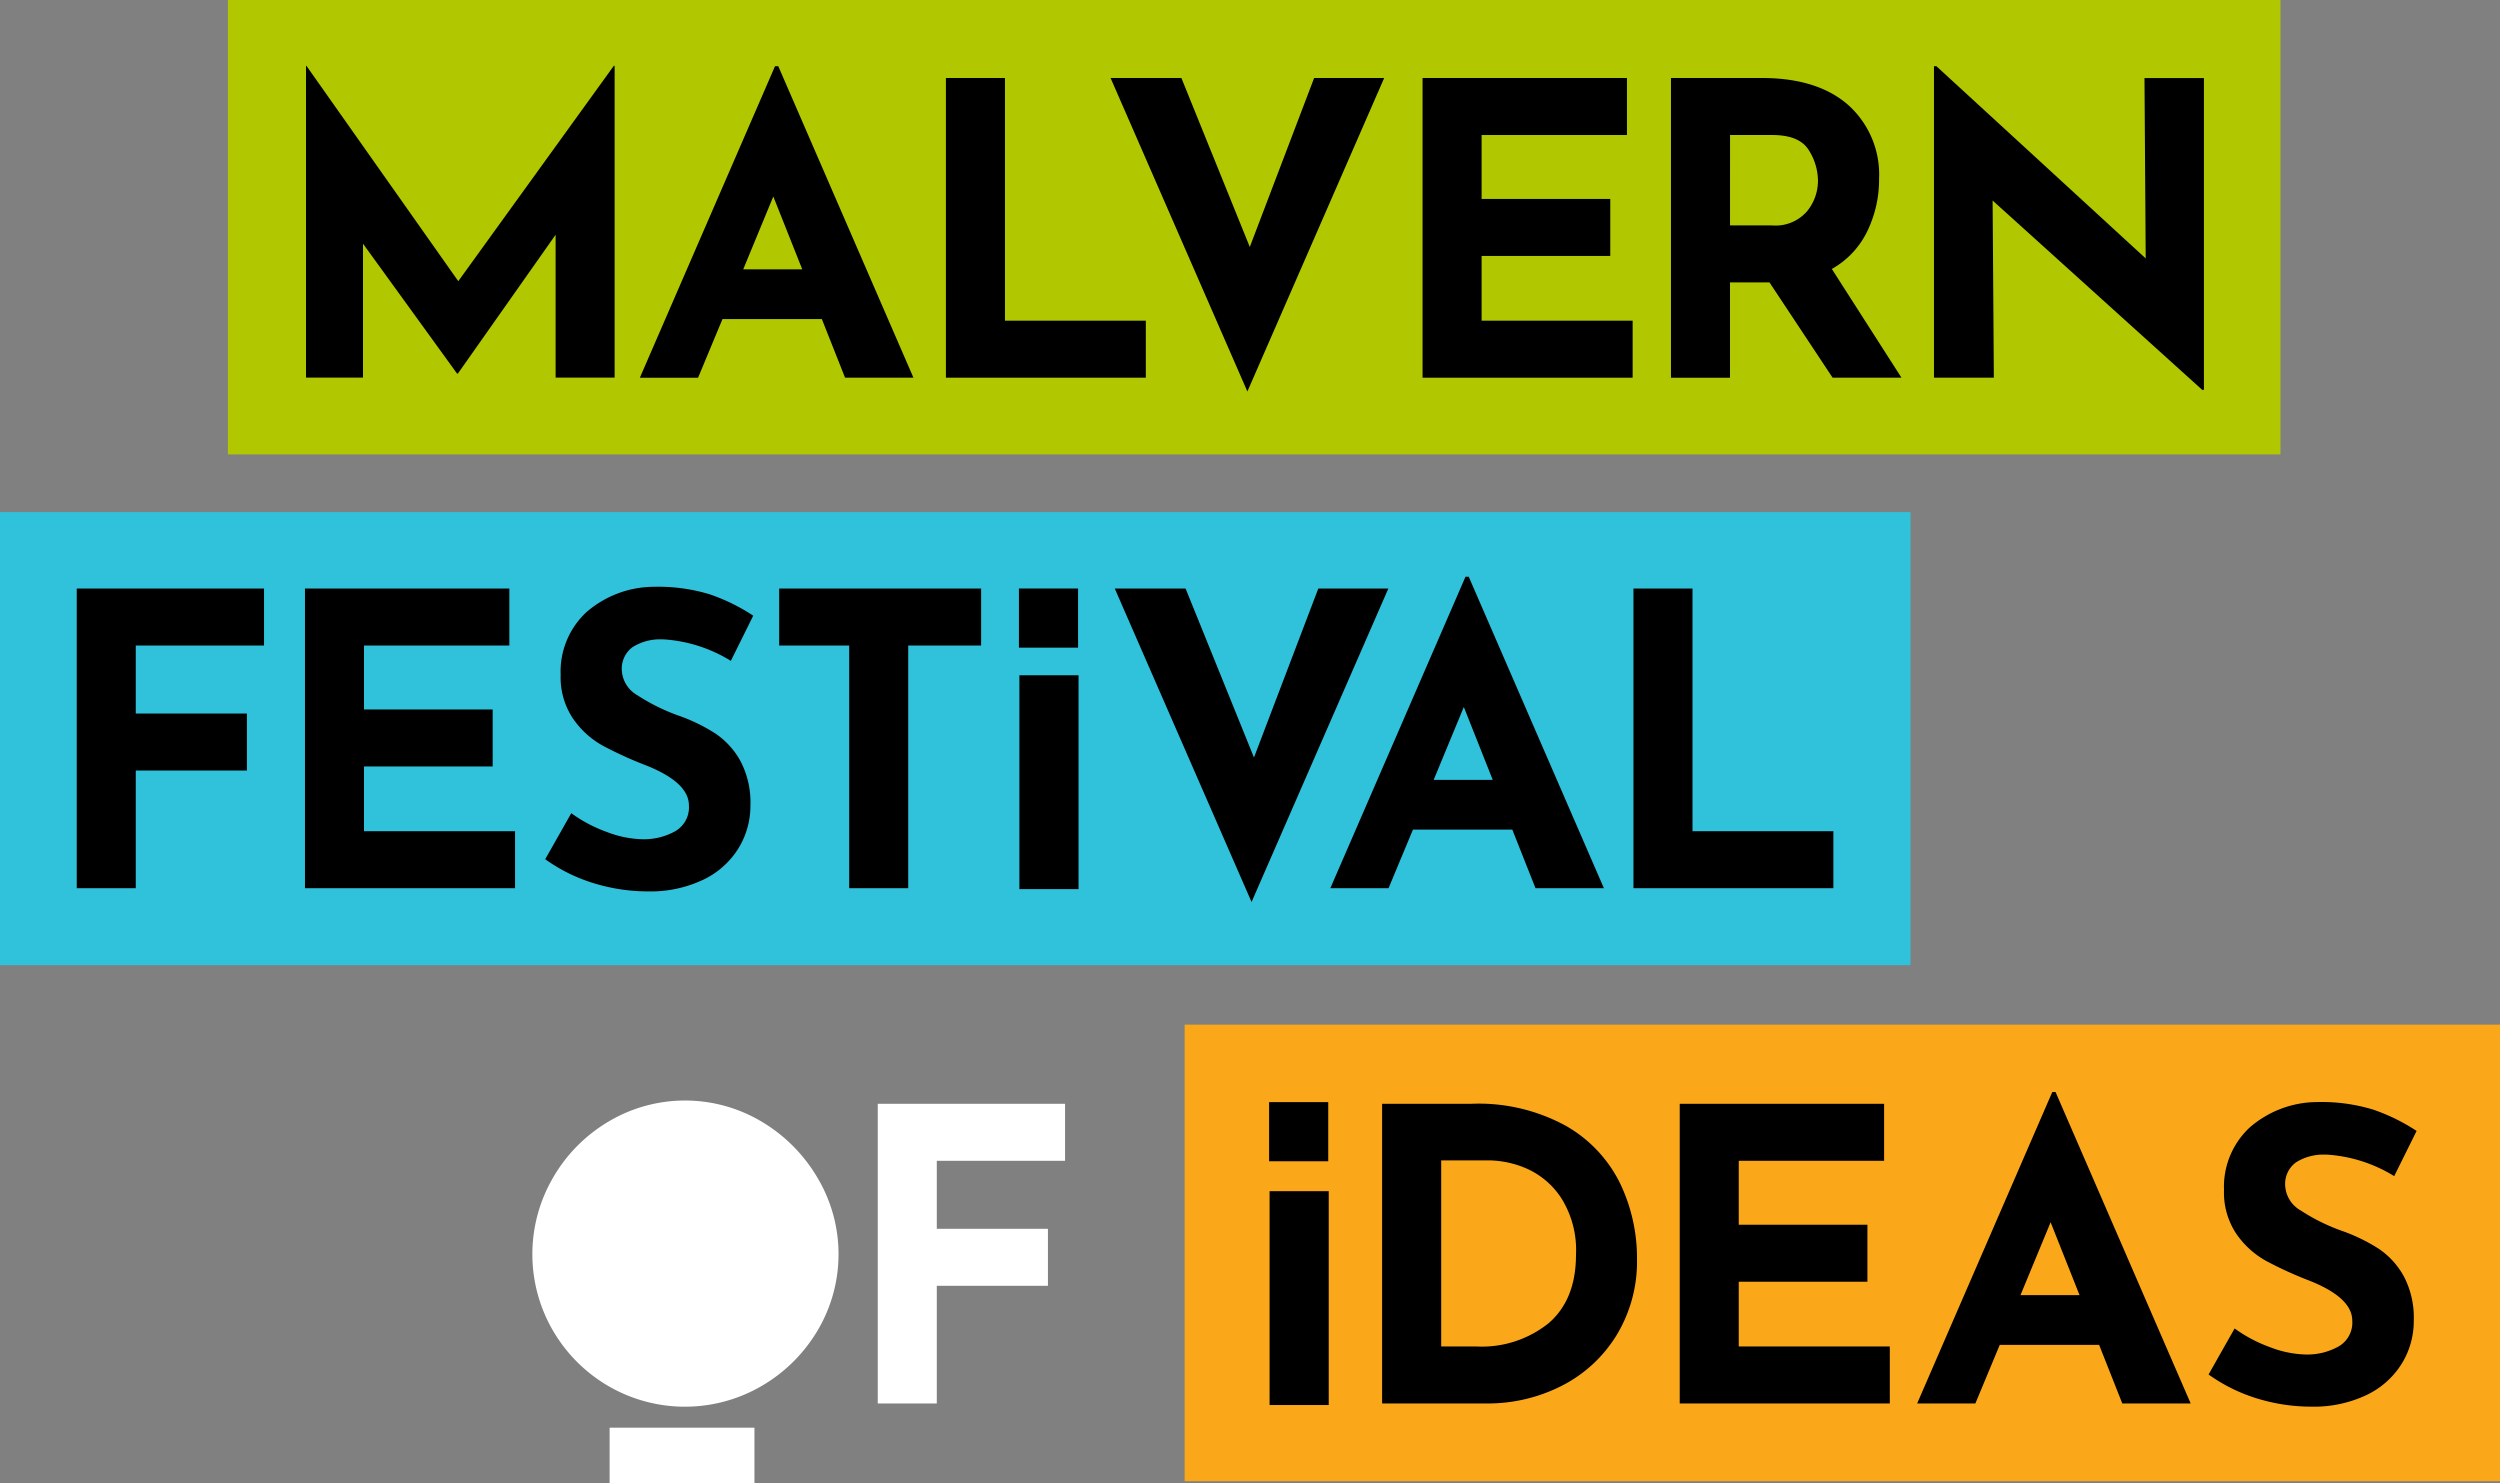<svg xmlns="http://www.w3.org/2000/svg" width="260" height="154.246" viewBox="0 0 260 154.246"><rect x="0" y="0" width="260" height="154.246" fill="#808080" stroke="none"/><g id="MFoI_RGB_logo" data-name="MFoI RGB logo" transform="translate(0)"><rect id="Rectangle_440" data-name="Rectangle 440" width="47.119" height="198.693" transform="translate(198.693 53.261) rotate(90)" fill="#30c2db"></rect><rect id="Rectangle_441" data-name="Rectangle 441" width="47.256" height="213.464" transform="translate(237.168 0) rotate(90)" fill="#b1c800"></rect><path id="Path_34" data-name="Path 34" d="M134.737,22.07V54.5H128.6V39.641L118.434,54.08h-.084l-9.782-13.509V54.5H102.64V22.07h.043l15.794,22.4,16.176-22.4Z" transform="translate(-70.816 -15.227)"></path><path id="Path_35" data-name="Path 35" d="M233.546,48.5H223.215l-2.539,6.1H214.62L228.678,22.2h.338l14.058,32.395h-7.113l-2.415-6.1Zm-2.034-5.169L228.5,35.753,225.37,43.33h6.139Z" transform="translate(-148.076 -15.317)"></path><path id="Path_36" data-name="Path 36" d="M323.422,26.16V51.4h14.65v5.928H317.28V26.16h6.139Z" transform="translate(-218.906 -18.049)"></path><path id="Path_37" data-name="Path 37" d="M400.967,26.16,386.738,58.765,372.51,26.16h7.367l7.113,17.574,6.691-17.574h7.283Z" transform="translate(-257.011 -18.049)"></path><path id="Path_38" data-name="Path 38" d="M498.417,26.16v5.931H483.3v6.648h13.382v5.928H483.3V51.4H499.01V57.33H477.16V26.16Z" transform="translate(-329.214 -18.049)"></path><path id="Path_39" data-name="Path 39" d="M577.291,57.33l-6.564-9.909h-4.108V57.33H560.48V26.16h9.444q5.8,0,9,2.815a9.724,9.724,0,0,1,3.2,7.686,12.307,12.307,0,0,1-1.209,5.4,8.938,8.938,0,0,1-3.705,3.959l7.243,11.308h-7.156ZM566.622,41.492h4.362a4.339,4.339,0,0,0,3.64-1.46,5.015,5.015,0,0,0,1.144-3.156,6,6,0,0,0-.974-3.24q-.977-1.544-3.77-1.544h-4.4Z" transform="translate(-386.7 -18.049)"></path><path id="Path_40" data-name="Path 40" d="M676.776,23.435V55.873H676.6L654.8,36.181l.127,18.42H648.7V22.21h.254L670.72,42.2l-.127-18.758h6.183Z" transform="translate(-447.567 -15.324)"></path><rect id="Rectangle_442" data-name="Rectangle 442" width="47.482" height="136.796" transform="translate(260 106.563) rotate(90)" fill="#faa819"></rect><path id="Path_41" data-name="Path 41" d="M313.9,370.23v5.931H300.559v7.072h11.559v5.928H300.559V401.4H294.42V370.233H313.9Z" transform="translate(-203.133 -255.438)" fill="#fff"></path><path id="Path_42" data-name="Path 42" d="M180.706,377.186a16.164,16.164,0,0,1,5.8-5.866,15.553,15.553,0,0,1,15.881,0,16.5,16.5,0,0,1,5.841,5.866,15.529,15.529,0,0,1,0,15.878,16.23,16.23,0,0,1-5.841,5.779,15.84,15.84,0,0,1-15.9,0,15.964,15.964,0,0,1-5.779-5.779,15.8,15.8,0,0,1,0-15.878Z" transform="translate(-123.203 -254.686)" fill="#fff"></path><rect id="Rectangle_443" data-name="Rectangle 443" width="15.062" height="5.767" transform="translate(63.4 148.479)" fill="#fff"></rect><path id="Path_43" data-name="Path 43" d="M463.59,370.23h9.317a18.886,18.886,0,0,1,9.823,2.31,13.984,13.984,0,0,1,5.612,5.969,17.978,17.978,0,0,1,1.758,7.857,14.77,14.77,0,0,1-2.118,7.919,14.237,14.237,0,0,1-5.7,5.271,16.918,16.918,0,0,1-7.857,1.842H463.59V370.23Zm9.782,25.239a11.082,11.082,0,0,0,7.581-2.456q2.8-2.456,2.8-7.072a10.125,10.125,0,0,0-1.547-5.928,8.334,8.334,0,0,0-3.6-3.051,10.193,10.193,0,0,0-3.876-.846h-4.995v19.351h3.64Z" transform="translate(-319.851 -255.438)"></path><path id="Path_44" data-name="Path 44" d="M584.677,370.23v5.931H569.559v6.648h13.382v5.928H569.559v6.734H585.27V401.4H563.42V370.233h21.257Z" transform="translate(-388.729 -255.438)"></path><path id="Path_45" data-name="Path 45" d="M661.976,392.569H651.645l-2.539,6.1H643.05l14.058-32.395h.338L671.5,398.665h-7.113Zm-2.034-5.169-3.008-7.578L653.8,387.4h6.139Z" transform="translate(-443.669 -252.706)"></path><path id="Path_46" data-name="Path 46" d="M753.058,375.146a5.339,5.339,0,0,0-3.153.8,2.775,2.775,0,0,0-1.122,2.412,3.171,3.171,0,0,0,1.631,2.6,20.256,20.256,0,0,0,4.341,2.136,18.226,18.226,0,0,1,3.767,1.842,8.227,8.227,0,0,1,2.6,2.859,9.241,9.241,0,0,1,1.036,4.617,8.433,8.433,0,0,1-1.25,4.468,8.713,8.713,0,0,1-3.665,3.262,12.765,12.765,0,0,1-5.758,1.209,19.166,19.166,0,0,1-5.547-.828,17.4,17.4,0,0,1-5.122-2.518l2.71-4.787a14.738,14.738,0,0,0,3.683,1.947,10.947,10.947,0,0,0,3.727.763,6.674,6.674,0,0,0,3.386-.828,2.857,2.857,0,0,0,1.439-2.688q0-2.414-4.53-4.192a40.2,40.2,0,0,1-4.446-2.034,9.135,9.135,0,0,1-3.07-2.794,7.7,7.7,0,0,1-1.293-4.576,8.423,8.423,0,0,1,2.648-6.477,10.743,10.743,0,0,1,7.051-2.666,18.378,18.378,0,0,1,5.8.781,19.783,19.783,0,0,1,4.53,2.223l-2.329,4.7a15.141,15.141,0,0,0-7.072-2.242Z" transform="translate(-511.125 -255.059)"></path><rect id="Rectangle_444" data-name="Rectangle 444" width="6.151" height="22.24" transform="translate(132.037 123.883)"></rect><rect id="Rectangle_445" data-name="Rectangle 445" width="6.151" height="6.151" transform="translate(131.987 114.621)"></rect><path id="Path_47" data-name="Path 47" d="M45.218,197.4v5.931H31.879V210.4H43.438v5.928H31.879V228.57H25.74V197.4H45.221Z" transform="translate(-17.759 -136.195)"></path><path id="Path_48" data-name="Path 48" d="M123.547,197.4v5.931H108.429v6.648h13.382v5.928H108.429v6.734H124.14v5.928H102.29V197.4h21.257Z" transform="translate(-70.574 -136.195)"></path><path id="Path_49" data-name="Path 49" d="M195.128,202.316a5.339,5.339,0,0,0-3.153.8,2.775,2.775,0,0,0-1.122,2.412,3.171,3.171,0,0,0,1.631,2.6,20.259,20.259,0,0,0,4.341,2.136,18.223,18.223,0,0,1,3.767,1.842,8.225,8.225,0,0,1,2.6,2.859,9.241,9.241,0,0,1,1.036,4.617,8.433,8.433,0,0,1-1.25,4.468,8.713,8.713,0,0,1-3.665,3.262,12.765,12.765,0,0,1-5.758,1.209,19.165,19.165,0,0,1-5.547-.828,17.4,17.4,0,0,1-5.122-2.518l2.71-4.787a14.738,14.738,0,0,0,3.683,1.947,10.946,10.946,0,0,0,3.727.763,6.674,6.674,0,0,0,3.386-.828,2.857,2.857,0,0,0,1.439-2.688q0-2.414-4.53-4.192a40.206,40.206,0,0,1-4.446-2.034,9.135,9.135,0,0,1-3.07-2.794,7.7,7.7,0,0,1-1.293-4.576,8.424,8.424,0,0,1,2.648-6.477,10.743,10.743,0,0,1,7.051-2.666,18.378,18.378,0,0,1,5.8.781,19.78,19.78,0,0,1,4.53,2.223l-2.329,4.7a15.141,15.141,0,0,0-7.072-2.242Z" transform="translate(-126.184 -135.816)"></path><path id="Path_50" data-name="Path 50" d="M282.353,197.4v5.931h-7.581V228.57h-6.139V203.331H261.35V197.4Z" transform="translate(-180.317 -136.195)"></path><path id="Path_51" data-name="Path 51" d="M402.367,197.4l-14.228,32.605L373.91,197.4h7.367l7.113,17.574,6.691-17.574h7.283Z" transform="translate(-257.977 -136.195)"></path><path id="Path_52" data-name="Path 52" d="M465.146,219.739H454.815l-2.539,6.1H446.22l14.058-32.395h.338l14.058,32.395h-7.113l-2.415-6.1Zm-2.034-5.169-3.008-7.578-3.135,7.578h6.139Z" transform="translate(-307.867 -133.463)"></path><path id="Path_53" data-name="Path 53" d="M554.042,197.4v25.238h14.65v5.928H547.9V197.4h6.139Z" transform="translate(-378.021 -136.195)"></path><rect id="Rectangle_446" data-name="Rectangle 446" width="6.151" height="22.24" transform="translate(106.017 70.228)"></rect><rect id="Rectangle_447" data-name="Rectangle 447" width="6.151" height="6.151" transform="translate(105.968 61.205)"></rect></g></svg>